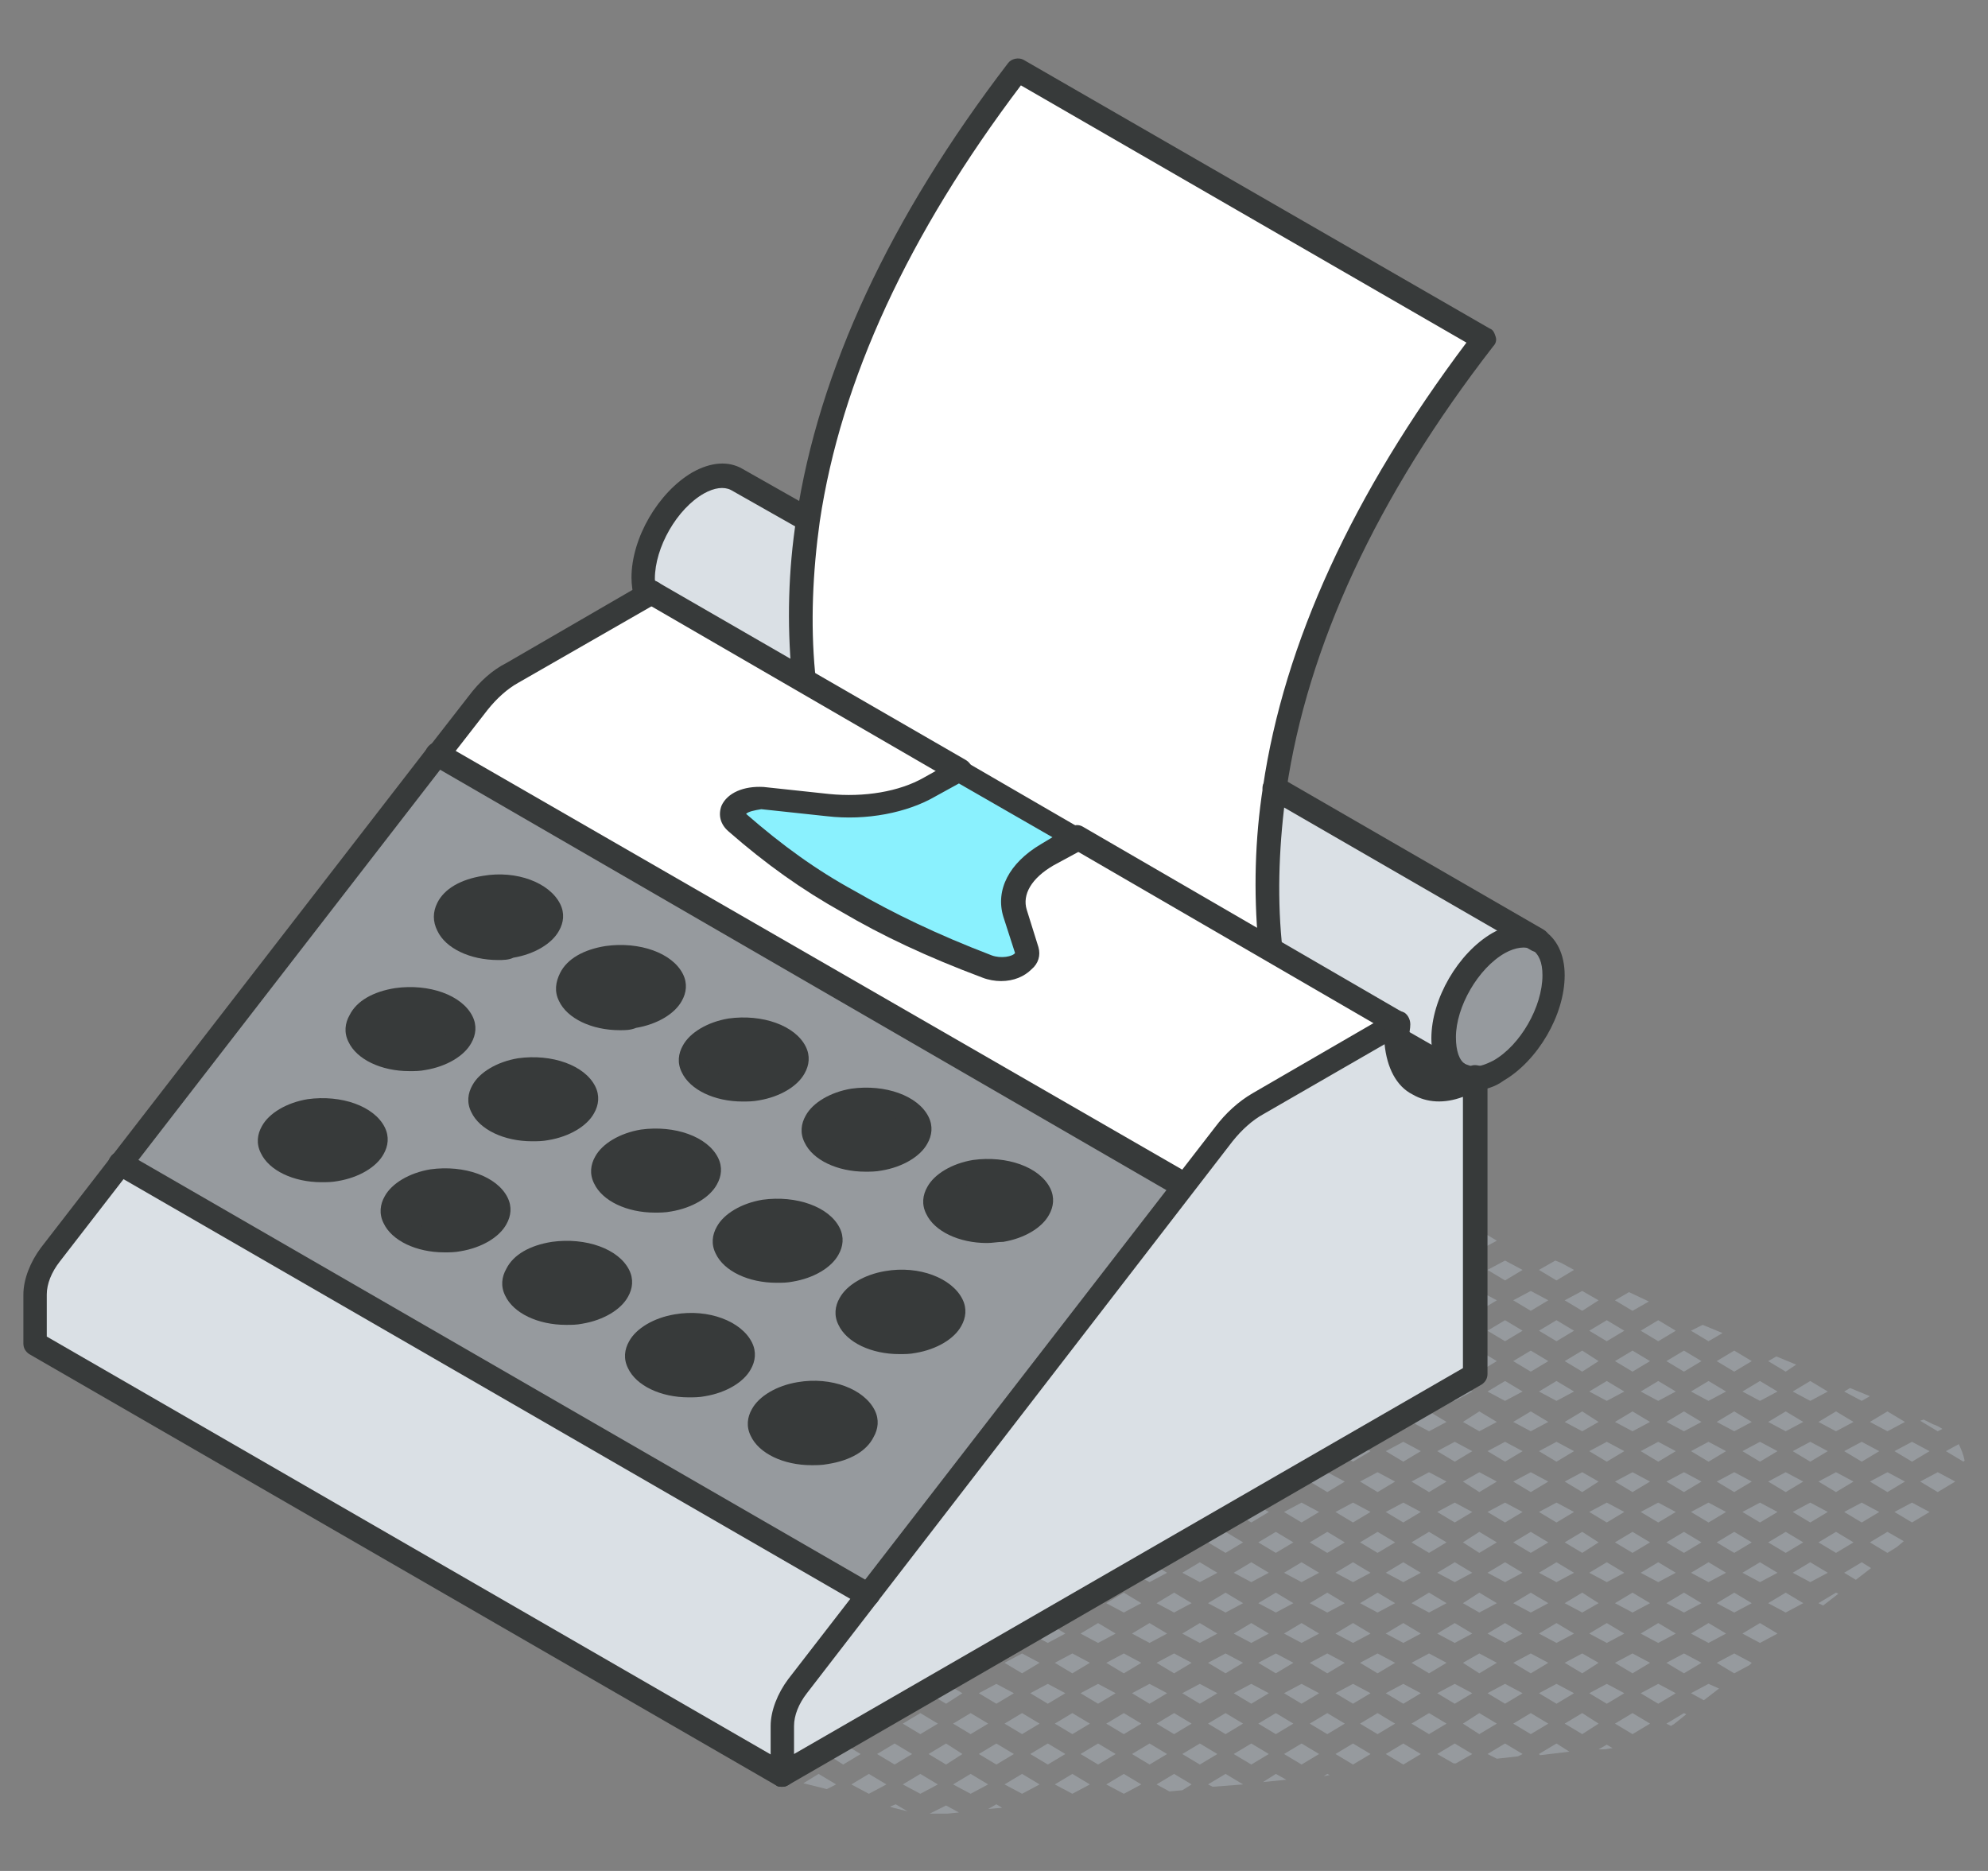 <?xml version="1.0" encoding="utf-8"?>
<!-- Generator: Adobe Illustrator 27.8.1, SVG Export Plug-In . SVG Version: 6.00 Build 0)  -->
<svg version="1.1" id="Layer_1" xmlns="http://www.w3.org/2000/svg" xmlns:xlink="http://www.w3.org/1999/xlink" x="0px" y="0px"
	 viewBox="0 0 170 160" style="enable-background:new 0 0 170 160;" xml:space="preserve">
<rect x="0" y="0" width="170" height="160" fill="#808080" stroke="none"/>
<style type="text/css">
	.st0{fill:#969A9E;}
	.st1{fill:#DAE0E5;}
	.st2{fill:#FFFFFF;}
	.st3{fill:#373A3A;}
	.st4{fill:#8AF1FE;}
</style>
<g>
	<path class="st0" d="M166.1,122.2c-0.3-0.2-0.5-0.3-0.8-0.4l-0.8-0.4l-0.3,0.1l1.5,0.9L166.1,122.2z"/>
	<polygon class="st0" points="164.2,126.7 165.7,127.6 167.2,126.7 165.7,125.9 	"/>
	<path class="st0" d="M167.9,125l0.1-0.1c-0.1-0.5-0.3-1-0.5-1.4l-1.1,0.6L167.9,125z"/>
	<polygon class="st0" points="162,124.1 163.5,125 165,124.1 163.5,123.3 	"/>
	<polygon class="st0" points="161.4,122.4 162.9,121.6 161.4,120.7 159.9,121.6 	"/>
	<polygon class="st0" points="162,129.3 163.5,130.2 165,129.3 163.5,128.5 	"/>
	<polygon class="st0" points="159.9,126.7 161.4,127.6 162.9,126.7 161.4,125.9 	"/>
	<polygon class="st0" points="159.9,131.9 161.4,132.8 162.2,132.3 162.8,131.8 161.4,131 	"/>
	<polygon class="st0" points="157,122.4 158.5,121.6 157,120.7 155.5,121.6 	"/>
	<polygon class="st0" points="159.9,119.4 158.2,118.7 157.7,119 159.2,119.8 	"/>
	<polygon class="st0" points="157.7,129.3 159.2,130.2 160.7,129.3 159.2,128.5 	"/>
	<polygon class="st0" points="155.5,126.7 157,127.6 158.5,126.7 157,125.9 	"/>
	<polygon class="st0" points="159.2,123.3 157.7,124.1 159.2,125 160.7,124.1 	"/>
	<polygon class="st0" points="155.5,131.9 157,132.8 158.5,131.9 157,131 	"/>
	<polygon class="st0" points="155.5,137.1 155.9,137.3 157.2,136.3 157,136.2 	"/>
	<polygon class="st0" points="157.7,134.5 158.7,135.1 160,134.1 159.2,133.6 	"/>
	<polygon class="st0" points="153.6,116.7 151.9,116 151.2,116.4 152.7,117.3 	"/>
	<polygon class="st0" points="154.8,123.3 153.3,124.1 154.8,125 156.3,124.1 	"/>
	<polygon class="st0" points="151.2,121.6 152.7,122.4 154.2,121.6 152.7,120.7 	"/>
	<polygon class="st0" points="154.8,119.8 156.3,119 154.8,118.1 153.3,119 	"/>
	<polygon class="st0" points="153.3,129.3 154.8,130.2 156.3,129.3 154.8,128.5 	"/>
	<polygon class="st0" points="151.2,126.7 152.7,127.6 154.2,126.7 152.7,125.9 	"/>
	<polygon class="st0" points="151.2,131.9 152.7,132.8 154.2,131.9 152.7,131 	"/>
	<polygon class="st0" points="151.2,137.1 152.7,137.9 154.2,137.1 152.7,136.2 	"/>
	<polygon class="st0" points="153.3,134.5 154.8,135.3 156.3,134.5 154.8,133.6 	"/>
	<polygon class="st0" points="148.3,117.3 149.8,116.4 148.3,115.5 146.8,116.4 	"/>
	<polygon class="st0" points="144.6,119 146.1,119.8 147.6,119 146.1,118.1 	"/>
	<polygon class="st0" points="146.1,114.7 147.3,114 145.6,113.3 144.6,113.8 	"/>
	<polygon class="st0" points="149,124.1 150.5,125 152,124.1 150.5,123.3 	"/>
	<polygon class="st0" points="146.8,121.6 148.3,122.4 149.8,121.6 148.3,120.7 	"/>
	<polygon class="st0" points="150.5,119.8 152,119 150.5,118.1 149,119 	"/>
	<polygon class="st0" points="149,129.3 150.5,130.2 152,129.3 150.5,128.5 	"/>
	<polygon class="st0" points="146.8,126.7 148.3,127.6 149.8,126.7 148.3,125.9 	"/>
	<polygon class="st0" points="144.6,129.3 146.1,130.2 147.6,129.3 146.1,128.5 	"/>
	<polygon class="st0" points="146.1,125 147.6,124.1 146.1,123.3 144.6,124.1 	"/>
	<polygon class="st0" points="146.8,131.9 148.3,132.8 149.8,131.9 148.3,131 	"/>
	<polygon class="st0" points="149,139.7 150.5,140.5 152,139.7 150.5,138.8 	"/>
	<polygon class="st0" points="146.8,137.1 148.3,137.9 149.8,137.1 148.3,136.2 	"/>
	<polygon class="st0" points="144.6,139.7 146.1,140.5 147.6,139.7 146.1,138.8 	"/>
	<polygon class="st0" points="149,134.5 150.5,135.3 152,134.5 150.5,133.6 	"/>
	<polygon class="st0" points="144.6,134.5 146.1,135.3 147.6,134.5 146.1,133.6 	"/>
	<polygon class="st0" points="146.8,142.2 148.3,143.1 149.6,142.4 149.8,142.2 148.3,141.4 	"/>
	<polygon class="st0" points="145.7,145.4 147,144.4 146.1,144 144.6,144.8 	"/>
	<polygon class="st0" points="144,117.3 145.5,116.4 144,115.5 142.5,116.4 	"/>
	<polygon class="st0" points="142.5,121.6 144,122.4 145.5,121.6 144,120.7 	"/>
	<polygon class="st0" points="142.5,126.7 144,127.6 145.5,126.7 144,125.9 	"/>
	<polygon class="st0" points="142.5,131.9 144,132.8 145.5,131.9 144,131 	"/>
	<polygon class="st0" points="142.5,137.1 144,137.9 145.5,137.1 144,136.2 	"/>
	<polygon class="st0" points="142.5,142.2 144,143.1 145.5,142.2 144,141.4 	"/>
	<path class="st0" d="M142.5,147.4l0.4,0.2c0.1-0.1,0.2-0.1,0.3-0.2l1-0.8l-0.2-0.1L142.5,147.4z"/>
	<polygon class="st0" points="140.3,113.8 141.8,114.7 143.3,113.8 141.8,112.9 	"/>
	<polygon class="st0" points="141,111.3 139.3,110.5 138.1,111.2 139.6,112.1 	"/>
	<polygon class="st0" points="140.3,119 141.8,119.8 143.3,119 141.8,118.1 	"/>
	<polygon class="st0" points="138.1,116.4 139.6,117.3 141.1,116.4 139.6,115.5 	"/>
	<polygon class="st0" points="141.8,123.3 140.3,124.1 141.8,125 143.3,124.1 	"/>
	<polygon class="st0" points="138.1,121.6 139.6,122.4 141.1,121.6 139.6,120.7 	"/>
	<polygon class="st0" points="140.3,129.3 141.8,130.2 143.3,129.3 141.8,128.5 	"/>
	<polygon class="st0" points="138.1,126.7 139.6,127.6 141.1,126.7 139.6,125.9 	"/>
	<polygon class="st0" points="138.1,131.9 139.6,132.8 141.1,131.9 139.6,131 	"/>
	<polygon class="st0" points="140.3,139.7 141.8,140.5 143.3,139.7 141.8,138.8 	"/>
	<polygon class="st0" points="138.1,137.1 139.6,137.9 141.1,137.1 139.6,136.2 	"/>
	<polygon class="st0" points="140.3,134.5 141.8,135.3 143.3,134.5 141.8,133.6 	"/>
	<polygon class="st0" points="138.1,142.2 139.6,143.1 141.1,142.2 139.6,141.4 	"/>
	<polygon class="st0" points="141.1,147.4 139.6,146.5 138.1,147.4 139.6,148.3 	"/>
	<polygon class="st0" points="140.3,144.8 141.8,145.7 143.3,144.8 141.8,144 	"/>
	<polygon class="st0" points="135.9,113.8 137.4,114.7 138.9,113.8 137.4,112.9 	"/>
	<polygon class="st0" points="135.3,112.1 136.7,111.2 135.3,110.4 133.8,111.2 	"/>
	<polygon class="st0" points="135.9,119 137.4,119.8 138.9,119 137.4,118.1 	"/>
	<polygon class="st0" points="133.8,116.4 135.3,117.3 136.7,116.4 135.3,115.5 	"/>
	<polygon class="st0" points="135.9,124.1 137.4,125 138.9,124.1 137.4,123.3 	"/>
	<polygon class="st0" points="133.8,121.6 135.3,122.4 136.7,121.6 135.3,120.7 	"/>
	<polygon class="st0" points="135.9,129.3 137.4,130.2 138.9,129.3 137.4,128.5 	"/>
	<polygon class="st0" points="133.8,126.7 135.3,127.6 136.7,126.7 135.3,125.9 	"/>
	<polygon class="st0" points="133.8,131.9 135.3,132.8 136.7,131.9 135.3,131 	"/>
	<polygon class="st0" points="135.9,139.7 137.4,140.5 138.9,139.7 137.4,138.8 	"/>
	<polygon class="st0" points="133.8,137.1 135.3,137.9 136.7,137.1 135.3,136.2 	"/>
	<polygon class="st0" points="135.9,134.5 137.4,135.3 138.9,134.5 137.4,133.6 	"/>
	<polygon class="st0" points="133.8,142.2 135.3,143.1 136.7,142.2 135.3,141.4 	"/>
	<path class="st0" d="M136.7,149.6l0.4,0c0.3,0,0.6-0.1,0.8-0.1l0,0l-0.5-0.3L136.7,149.6z"/>
	<polygon class="st0" points="133.8,147.4 135.3,148.3 136.7,147.4 135.3,146.5 	"/>
	<polygon class="st0" points="135.9,144.8 137.4,145.7 138.9,144.8 137.4,144 	"/>
	<polygon class="st0" points="130.9,106.9 130.7,106.8 130.9,106.9 	"/>
	<polygon class="st0" points="133.1,112.9 131.6,113.8 133.1,114.7 134.6,113.8 	"/>
	<polygon class="st0" points="129.4,111.2 130.9,112.1 132.4,111.2 130.9,110.4 	"/>
	<polygon class="st0" points="134.6,108.6 133.5,108 133,107.8 131.6,108.6 133.1,109.5 	"/>
	<polygon class="st0" points="131.6,119 133.1,119.8 134.6,119 133.1,118.1 	"/>
	<polygon class="st0" points="129.4,116.4 130.9,117.3 132.4,116.4 130.9,115.5 	"/>
	<polygon class="st0" points="133.1,123.3 131.6,124.1 133.1,125 134.6,124.1 	"/>
	<polygon class="st0" points="129.4,121.6 130.9,122.4 132.4,121.6 130.9,120.7 	"/>
	<polygon class="st0" points="131.6,129.3 133.1,130.2 134.6,129.3 133.1,128.5 	"/>
	<polygon class="st0" points="129.4,126.7 130.9,127.6 132.4,126.7 130.9,125.9 	"/>
	<polygon class="st0" points="129.4,131.9 130.9,132.8 132.4,131.9 130.9,131 	"/>
	<polygon class="st0" points="131.6,139.7 133.1,140.5 134.6,139.7 133.1,138.8 	"/>
	<polygon class="st0" points="129.4,137.1 130.9,137.9 132.4,137.1 130.9,136.2 	"/>
	<polygon class="st0" points="131.6,134.5 133.1,135.3 134.6,134.5 133.1,133.6 	"/>
	<polygon class="st0" points="129.4,142.2 130.9,143.1 132.4,142.2 130.9,141.4 	"/>
	<polygon class="st0" points="131.6,150 131.7,150.1 134.2,149.8 133.1,149.1 	"/>
	<polygon class="st0" points="129.4,147.4 130.9,148.3 132.4,147.4 130.9,146.5 	"/>
	<polygon class="st0" points="131.6,144.8 133.1,145.7 134.6,144.8 133.1,144 	"/>
	<polygon class="st0" points="128,106.1 126.5,105.2 125.1,106.1 126.5,106.9 	"/>
	<polygon class="st0" points="127.2,113.8 128.7,114.7 130.2,113.8 128.7,112.9 	"/>
	<polygon class="st0" points="125.1,111.2 126.5,112.1 128,111.2 126.5,110.4 	"/>
	<polygon class="st0" points="128.7,109.5 130.2,108.6 128.7,107.8 127.2,108.6 	"/>
	<polygon class="st0" points="127.2,119 128.7,119.8 130.2,119 128.7,118.1 	"/>
	<polygon class="st0" points="125.1,116.4 126.5,117.3 128,116.4 126.5,115.5 	"/>
	<polygon class="st0" points="127.2,124.1 128.7,125 130.2,124.1 128.7,123.3 	"/>
	<polygon class="st0" points="125.1,121.6 126.5,122.4 128,121.6 126.5,120.7 	"/>
	<polygon class="st0" points="127.2,129.3 128.7,130.2 130.2,129.3 128.7,128.5 	"/>
	<polygon class="st0" points="125.1,126.7 126.5,127.6 128,126.7 126.5,125.9 	"/>
	<polygon class="st0" points="125.1,131.9 126.5,132.8 128,131.9 126.5,131 	"/>
	<polygon class="st0" points="127.2,139.7 128.7,140.5 130.2,139.7 128.7,138.8 	"/>
	<polygon class="st0" points="125.1,137.1 126.5,137.9 128,137.1 126.5,136.2 	"/>
	<polygon class="st0" points="127.2,134.5 128.7,135.3 130.2,134.5 128.7,133.6 	"/>
	<polygon class="st0" points="125.1,142.2 126.5,143.1 128,142.2 126.5,141.4 	"/>
	<polygon class="st0" points="127.2,150 128,150.4 129.8,150.2 130.2,150 128.7,149.1 	"/>
	<polygon class="st0" points="125.1,147.4 126.5,148.3 128,147.4 126.5,146.5 	"/>
	<polygon class="st0" points="127.2,144.8 128.7,145.7 130.2,144.8 128.7,144 	"/>
	<polygon class="st0" points="122.9,108.6 124.4,109.5 125.9,108.6 124.4,107.8 	"/>
	<polygon class="st0" points="122.2,106.9 123.7,106.1 122.2,105.2 120.7,106.1 	"/>
	<polygon class="st0" points="124.4,104.3 124.6,104.2 122.9,103.4 122.9,103.5 	"/>
	<polygon class="st0" points="120.7,111.2 122.2,112.1 123.7,111.2 122.2,110.4 	"/>
	<polygon class="st0" points="122.9,119 124.4,119.8 125.9,119 124.4,118.1 	"/>
	<polygon class="st0" points="120.7,116.4 122.2,117.3 123.7,116.4 122.2,115.5 	"/>
	<polygon class="st0" points="124.4,114.7 125.9,113.8 124.4,112.9 122.9,113.8 	"/>
	<polygon class="st0" points="120.7,121.6 122.2,122.4 123.7,121.6 122.2,120.7 	"/>
	<polygon class="st0" points="122.9,129.3 124.4,130.2 125.9,129.3 124.4,128.5 	"/>
	<polygon class="st0" points="120.7,126.7 122.2,127.6 123.7,126.7 122.2,125.9 	"/>
	<polygon class="st0" points="124.4,125 125.9,124.1 124.4,123.3 122.9,124.1 	"/>
	<polygon class="st0" points="120.7,131.9 122.2,132.8 123.7,131.9 122.2,131 	"/>
	<polygon class="st0" points="122.9,139.7 124.4,140.5 125.9,139.7 124.4,138.8 	"/>
	<polygon class="st0" points="120.7,137.1 122.2,137.9 123.7,137.1 122.2,136.2 	"/>
	<polygon class="st0" points="122.9,134.5 124.4,135.3 125.9,134.5 124.4,133.6 	"/>
	<polygon class="st0" points="120.7,142.2 122.2,143.1 123.7,142.2 122.2,141.4 	"/>
	<polygon class="st0" points="120.7,147.4 122.2,148.3 123.7,147.4 122.2,146.5 	"/>
	<polygon class="st0" points="122.9,144.8 124.4,145.7 125.9,144.8 124.4,144 	"/>
	<polygon class="st0" points="125.9,150 124.4,149.1 122.9,150 124.3,150.8 124.5,150.8 	"/>
	<polygon class="st0" points="118.3,101.5 116.6,100.7 116.3,100.9 117.8,101.8 	"/>
	<polygon class="st0" points="118.5,108.6 120,109.5 121.5,108.6 120,107.8 	"/>
	<polygon class="st0" points="116.3,106.1 117.8,106.9 119.3,106.1 117.8,105.2 	"/>
	<polygon class="st0" points="120,104.3 121.5,103.5 120,102.6 118.5,103.5 	"/>
	<polygon class="st0" points="120,112.9 118.5,113.8 120,114.7 121.5,113.8 	"/>
	<polygon class="st0" points="116.3,111.2 117.8,112.1 119.3,111.2 117.8,110.4 	"/>
	<polygon class="st0" points="118.5,119 120,119.8 121.5,119 120,118.1 	"/>
	<polygon class="st0" points="116.3,116.4 117.8,117.3 119.3,116.4 117.8,115.5 	"/>
	<polygon class="st0" points="120,123.3 118.5,124.1 120,125 121.5,124.1 	"/>
	<polygon class="st0" points="116.3,121.6 117.8,122.4 119.3,121.6 117.8,120.7 	"/>
	<polygon class="st0" points="118.5,129.3 120,130.2 121.5,129.3 120,128.5 	"/>
	<polygon class="st0" points="116.3,126.7 117.8,127.6 119.3,126.7 117.8,125.9 	"/>
	<polygon class="st0" points="116.3,131.9 117.8,132.8 119.3,131.9 117.8,131 	"/>
	<polygon class="st0" points="118.5,139.7 120,140.5 121.5,139.7 120,138.8 	"/>
	<polygon class="st0" points="116.3,137.1 117.8,137.9 119.3,137.1 117.8,136.2 	"/>
	<polygon class="st0" points="118.5,134.5 120,135.3 121.5,134.5 120,133.6 	"/>
	<polygon class="st0" points="116.3,142.2 117.8,143.1 119.3,142.2 117.8,141.4 	"/>
	<polygon class="st0" points="118.5,150 120,150.9 121.5,150 120,149.1 	"/>
	<polygon class="st0" points="116.3,147.4 117.8,148.3 119.3,147.4 117.8,146.5 	"/>
	<polygon class="st0" points="118.5,144.8 120,145.7 121.5,144.8 120,144 	"/>
	<polygon class="st0" points="114.2,103.5 115.7,104.3 117.2,103.5 115.7,102.6 	"/>
	<polygon class="st0" points="113.5,101.8 115,100.9 113.5,100 112,100.9 	"/>
	<polygon class="st0" points="114.2,108.6 115.7,109.5 117.2,108.6 115.7,107.8 	"/>
	<polygon class="st0" points="112,106.1 113.5,106.9 115,106.1 113.5,105.2 	"/>
	<polygon class="st0" points="114.2,113.8 115.7,114.7 117.2,113.8 115.7,112.9 	"/>
	<polygon class="st0" points="112,111.2 113.5,112.1 115,111.2 113.5,110.4 	"/>
	<polygon class="st0" points="114.2,119 115.7,119.8 117.2,119 115.7,118.1 	"/>
	<polygon class="st0" points="112,116.4 113.5,117.3 115,116.4 113.5,115.5 	"/>
	<polygon class="st0" points="114.2,124.1 115.7,125 117.2,124.1 115.7,123.3 	"/>
	<polygon class="st0" points="112,121.6 113.5,122.4 115,121.6 113.5,120.7 	"/>
	<polygon class="st0" points="114.2,129.3 115.7,130.2 117.2,129.3 115.7,128.5 	"/>
	<polygon class="st0" points="112,126.7 113.5,127.6 115,126.7 113.5,125.9 	"/>
	<polygon class="st0" points="112,131.9 113.5,132.8 115,131.9 113.5,131 	"/>
	<polygon class="st0" points="114.2,139.7 115.7,140.5 117.2,139.7 115.7,138.8 	"/>
	<polygon class="st0" points="112,137.1 113.5,137.9 115,137.1 113.5,136.2 	"/>
	<polygon class="st0" points="114.2,134.5 115.7,135.3 117.2,134.5 115.7,133.6 	"/>
	<polygon class="st0" points="112,142.2 113.5,143.1 115,142.2 113.5,141.4 	"/>
	<polygon class="st0" points="114.2,150 115.7,150.9 117.2,150 115.7,149.1 	"/>
	<polygon class="st0" points="112,147.4 113.5,148.3 115,147.4 113.5,146.5 	"/>
	<polygon class="st0" points="114.2,144.8 115.7,145.7 117.2,144.8 115.7,144 	"/>
	<polygon class="st0" points="113.2,151.9 113.7,151.8 113.5,151.7 	"/>
	<polygon class="st0" points="109.1,101.8 110.6,100.9 109.1,100 107.6,100.9 	"/>
	<polygon class="st0" points="112.1,98.7 110.3,98 109.8,98.3 111.3,99.2 	"/>
	<polygon class="st0" points="107,99.2 108.5,98.3 107,97.4 105.5,98.3 	"/>
	<polygon class="st0" points="109.8,108.6 111.3,109.5 112.8,108.6 111.3,107.8 	"/>
	<polygon class="st0" points="107.6,106.1 109.1,106.9 110.6,106.1 109.1,105.2 	"/>
	<polygon class="st0" points="107,107.8 105.5,108.6 107,109.5 108.5,108.6 	"/>
	<polygon class="st0" points="111.3,104.3 112.8,103.5 111.3,102.6 109.8,103.5 	"/>
	<polygon class="st0" points="107.6,111.2 109.1,112.1 110.6,111.2 109.1,110.4 	"/>
	<polygon class="st0" points="109.8,119 111.3,119.8 112.8,119 111.3,118.1 	"/>
	<polygon class="st0" points="107.6,116.4 109.1,117.3 110.6,116.4 109.1,115.5 	"/>
	<polygon class="st0" points="107,118.1 105.5,119 107,119.8 108.5,119 	"/>
	<polygon class="st0" points="111.3,114.7 112.8,113.8 111.3,112.9 109.8,113.8 	"/>
	<polygon class="st0" points="107,114.7 108.5,113.8 107,112.9 105.5,113.8 	"/>
	<polygon class="st0" points="107.6,121.6 109.1,122.4 110.6,121.6 109.1,120.7 	"/>
	<polygon class="st0" points="109.8,129.3 111.3,130.2 112.8,129.3 111.3,128.5 	"/>
	<polygon class="st0" points="107.6,126.7 109.1,127.6 110.6,126.7 109.1,125.9 	"/>
	<polygon class="st0" points="107,128.5 105.5,129.3 107,130.2 108.5,129.3 	"/>
	<polygon class="st0" points="111.3,125 112.8,124.1 111.3,123.3 109.8,124.1 	"/>
	<polygon class="st0" points="107,125 108.5,124.1 107,123.3 105.5,124.1 	"/>
	<polygon class="st0" points="107.6,131.9 109.1,132.8 110.6,131.9 109.1,131 	"/>
	<polygon class="st0" points="109.8,139.7 111.3,140.5 112.8,139.7 111.3,138.8 	"/>
	<polygon class="st0" points="107.6,137.1 109.1,137.9 110.6,137.1 109.1,136.2 	"/>
	<polygon class="st0" points="107,138.8 105.5,139.7 107,140.5 108.5,139.7 	"/>
	<polygon class="st0" points="109.8,134.5 111.3,135.3 112.8,134.5 111.3,133.6 	"/>
	<polygon class="st0" points="107,133.6 105.5,134.5 107,135.3 108.5,134.5 	"/>
	<polygon class="st0" points="107.6,142.2 109.1,143.1 110.6,142.2 109.1,141.4 	"/>
	<polygon class="st0" points="109.8,150 111.3,150.9 112.8,150 111.3,149.1 	"/>
	<polygon class="st0" points="107.6,147.4 109.1,148.3 110.6,147.4 109.1,146.5 	"/>
	<polygon class="st0" points="107,149.1 105.5,150 107,150.9 108.5,150 	"/>
	<polygon class="st0" points="109.8,144.8 111.3,145.7 112.8,144.8 111.3,144 	"/>
	<polygon class="st0" points="107,144 105.5,144.8 107,145.7 108.5,144.8 	"/>
	<polygon class="st0" points="108,152.4 110,152.2 109.1,151.7 	"/>
	<polygon class="st0" points="105.8,96 104.9,95.6 104.4,96.4 104.8,96.6 	"/>
	<polygon class="st0" points="107,102.6 105.5,103.5 107,104.3 108.5,103.5 	"/>
	<polygon class="st0" points="103.3,100.9 104.8,101.8 106.3,100.9 104.8,100 	"/>
	<polygon class="st0" points="103.3,106.1 104.8,106.9 106.3,106.1 104.8,105.2 	"/>
	<polygon class="st0" points="104.8,112.1 106.3,111.2 104.8,110.4 103.3,111.2 	"/>
	<polygon class="st0" points="103.3,116.4 104.8,117.3 106.3,116.4 104.8,115.5 	"/>
	<polygon class="st0" points="103.3,121.6 104.8,122.4 106.3,121.6 104.8,120.7 	"/>
	<polygon class="st0" points="103.3,126.7 104.8,127.6 106.3,126.7 104.8,125.9 	"/>
	<polygon class="st0" points="103.3,131.9 104.8,132.8 106.3,131.9 104.8,131 	"/>
	<polygon class="st0" points="103.3,137.1 104.8,137.9 106.3,137.1 104.8,136.2 	"/>
	<polygon class="st0" points="103.3,142.2 104.8,143.1 106.3,142.2 104.8,141.4 	"/>
	<polygon class="st0" points="103.3,147.4 104.8,148.3 106.3,147.4 104.8,146.5 	"/>
	<polygon class="st0" points="103.7,152.8 106.3,152.6 104.8,151.7 103.3,152.6 	"/>
	<polygon class="st0" points="101.5,100.7 101,101.4 101.9,100.9 	"/>
	<polygon class="st0" points="104.1,98.3 103.4,97.9 102.5,99.1 102.6,99.2 	"/>
	<polygon class="st0" points="101.9,106.1 100.4,105.2 98.9,106.1 100.4,106.9 	"/>
	<polygon class="st0" points="102.6,104.3 104.1,103.5 102.6,102.6 101.1,103.5 	"/>
	<polygon class="st0" points="98.9,111.2 100.4,112.1 101.9,111.2 100.4,110.4 	"/>
	<polygon class="st0" points="102.6,109.5 104.1,108.6 102.6,107.8 101.1,108.6 	"/>
	<polygon class="st0" points="101.1,119 102.6,119.8 104.1,119 102.6,118.1 	"/>
	<polygon class="st0" points="98.9,116.4 100.4,117.3 101.9,116.4 100.4,115.5 	"/>
	<polygon class="st0" points="102.6,114.7 104.1,113.8 102.6,112.9 101.1,113.8 	"/>
	<polygon class="st0" points="98.9,121.6 100.4,122.4 101.9,121.6 100.4,120.7 	"/>
	<polygon class="st0" points="101.1,129.3 102.6,130.2 104.1,129.3 102.6,128.5 	"/>
	<polygon class="st0" points="98.9,126.7 100.4,127.6 101.9,126.7 100.4,125.9 	"/>
	<polygon class="st0" points="102.6,125 104.1,124.1 102.6,123.3 101.1,124.1 	"/>
	<polygon class="st0" points="98.9,131.9 100.4,132.8 101.9,131.9 100.4,131 	"/>
	<polygon class="st0" points="101.1,139.7 102.6,140.5 104.1,139.7 102.6,138.8 	"/>
	<polygon class="st0" points="98.9,137.1 100.4,137.9 101.9,137.1 100.4,136.2 	"/>
	<polygon class="st0" points="101.1,134.5 102.6,135.3 104.1,134.5 102.6,133.6 	"/>
	<polygon class="st0" points="98.9,142.2 100.4,143.1 101.9,142.2 100.4,141.4 	"/>
	<polygon class="st0" points="100.4,148.3 101.9,147.4 100.4,146.5 98.9,147.4 	"/>
	<polygon class="st0" points="101.1,144.8 102.6,145.7 104.1,144.8 102.6,144 	"/>
	<polygon class="st0" points="98.9,152.6 100,153.2 101.1,153.1 101.9,152.6 100.4,151.7 	"/>
	<polygon class="st0" points="102.6,150.9 104.1,150 102.6,149.1 101.1,150 	"/>
	<polygon class="st0" points="99.8,103.5 99.7,103.4 99.6,103.6 	"/>
	<polygon class="st0" points="97.6,111.2 96.1,110.4 94.6,111.2 96.1,112.1 	"/>
	<polygon class="st0" points="99.8,108.6 98.3,107.8 96.8,108.6 98.3,109.5 	"/>
	<polygon class="st0" points="96.8,119 98.3,119.8 99.8,119 98.3,118.1 	"/>
	<polygon class="st0" points="94.6,116.4 96.1,117.3 97.6,116.4 96.1,115.5 	"/>
	<polygon class="st0" points="98.3,114.7 99.8,113.8 98.3,112.9 96.8,113.8 	"/>
	<polygon class="st0" points="94.6,121.6 96.1,122.4 97.6,121.6 96.1,120.7 	"/>
	<polygon class="st0" points="96.8,129.3 98.3,130.2 99.8,129.3 98.3,128.5 	"/>
	<polygon class="st0" points="94.6,126.7 96.1,127.6 97.6,126.7 96.1,125.9 	"/>
	<polygon class="st0" points="98.3,125 99.8,124.1 98.3,123.3 96.8,124.1 	"/>
	<polygon class="st0" points="94.6,131.9 96.1,132.8 97.6,131.9 96.1,131 	"/>
	<polygon class="st0" points="96.8,139.7 98.3,140.5 99.8,139.7 98.3,138.8 	"/>
	<polygon class="st0" points="94.6,137.1 96.1,137.9 97.6,137.1 96.1,136.2 	"/>
	<polygon class="st0" points="96.8,134.5 98.3,135.3 99.8,134.5 98.3,133.6 	"/>
	<polygon class="st0" points="96.1,143.1 97.6,142.2 96.1,141.4 94.6,142.2 	"/>
	<polygon class="st0" points="96.8,150 98.3,150.9 99.8,150 98.3,149.1 	"/>
	<polygon class="st0" points="94.6,147.4 96.1,148.3 97.6,147.4 96.1,146.5 	"/>
	<polygon class="st0" points="98.3,145.7 99.8,144.8 98.3,144 96.8,144.8 	"/>
	<polygon class="st0" points="94.6,152.6 96.1,153.4 97.6,152.6 96.1,151.7 	"/>
	<polygon class="st0" points="92.4,119 93.9,119.8 95.4,119 93.9,118.1 	"/>
	<polygon class="st0" points="93.2,116.4 91.7,115.5 91.5,115.7 90.8,116.7 91.7,117.3 	"/>
	<polygon class="st0" points="95.4,113.8 93.9,112.9 93,113.5 92.7,114 93.9,114.7 	"/>
	<polygon class="st0" points="90.2,121.6 91.7,122.4 93.2,121.6 91.7,120.7 	"/>
	<polygon class="st0" points="92.4,129.3 93.9,130.2 95.4,129.3 93.9,128.5 	"/>
	<polygon class="st0" points="90.2,126.7 91.7,127.6 93.2,126.7 91.7,125.9 	"/>
	<polygon class="st0" points="93.9,125 95.4,124.1 93.9,123.3 92.4,124.1 	"/>
	<polygon class="st0" points="90.2,131.9 91.7,132.8 93.2,131.9 91.7,131 	"/>
	<polygon class="st0" points="91.7,137.9 93.2,137.1 91.7,136.2 90.2,137.1 	"/>
	<polygon class="st0" points="92.4,134.5 93.9,135.3 95.4,134.5 93.9,133.6 	"/>
	<polygon class="st0" points="90.2,142.2 91.7,143.1 93.2,142.2 91.7,141.4 	"/>
	<polygon class="st0" points="93.9,140.5 95.4,139.7 93.9,138.8 92.4,139.7 	"/>
	<polygon class="st0" points="92.4,150 93.9,150.9 95.4,150 93.9,149.1 	"/>
	<polygon class="st0" points="90.2,147.4 91.7,148.3 93.2,147.4 91.7,146.5 	"/>
	<polygon class="st0" points="92.4,144.8 93.9,145.7 95.4,144.8 93.9,144 	"/>
	<polygon class="st0" points="90.2,152.6 91.7,153.4 93.2,152.6 91.7,151.7 	"/>
	<polygon class="st0" points="88.9,121.6 87.9,121 87.1,122.3 87.4,122.4 	"/>
	<polygon class="st0" points="91.1,119 89.8,118.2 89,119.5 89.6,119.8 	"/>
	<polygon class="st0" points="88.1,129.3 89.6,130.2 91.1,129.3 89.6,128.5 	"/>
	<polygon class="st0" points="85.9,126.7 87.4,127.6 88.9,126.7 87.4,125.9 	"/>
	<polygon class="st0" points="89.6,125 91.1,124.1 89.6,123.3 88.1,124.1 	"/>
	<polygon class="st0" points="87.4,132.8 88.9,131.9 87.4,131 85.9,131.9 	"/>
	<polygon class="st0" points="88.1,139.7 89.6,140.5 91.1,139.7 89.6,138.8 	"/>
	<polygon class="st0" points="85.9,137.1 87.4,137.9 88.9,137.1 87.4,136.2 	"/>
	<polygon class="st0" points="89.6,135.3 91.1,134.5 89.6,133.6 88.1,134.5 	"/>
	<polygon class="st0" points="85.9,142.2 87.4,143.1 88.9,142.2 87.4,141.4 	"/>
	<polygon class="st0" points="88.1,150 89.6,150.9 91.1,150 89.6,149.1 	"/>
	<polygon class="st0" points="85.9,147.4 87.4,148.3 88.9,147.4 87.4,146.5 	"/>
	<polygon class="st0" points="88.1,144.8 89.6,145.7 91.1,144.8 89.6,144 	"/>
	<polygon class="st0" points="85.9,152.6 87.4,153.4 88.9,152.6 87.4,151.7 	"/>
	<polygon class="st0" points="84.2,126.6 83.9,127.1 84.5,126.7 	"/>
	<polygon class="st0" points="86.7,124.1 86.1,123.8 85.3,124.9 	"/>
	<polygon class="st0" points="84.5,131.9 83,131 81.5,131.9 83,132.8 	"/>
	<polygon class="st0" points="86.7,129.3 85.2,128.5 83.7,129.3 85.2,130.2 	"/>
	<polygon class="st0" points="83.7,139.7 85.2,140.5 86.7,139.7 85.2,138.8 	"/>
	<polygon class="st0" points="81.5,137.1 83,137.9 84.5,137.1 83,136.2 	"/>
	<polygon class="st0" points="79.4,139.7 80.9,140.5 82.3,139.7 80.9,138.8 	"/>
	<polygon class="st0" points="83.7,134.5 85.2,135.3 86.7,134.5 85.2,133.6 	"/>
	<polygon class="st0" points="81.5,142.2 83,143.1 84.5,142.2 83,141.4 	"/>
	<polygon class="st0" points="83.7,150 85.2,150.9 86.7,150 85.2,149.1 	"/>
	<polygon class="st0" points="81.5,147.4 83,148.3 84.5,147.4 83,146.5 	"/>
	<polygon class="st0" points="79.4,150 80.9,150.9 82.3,150 80.9,149.1 	"/>
	<polygon class="st0" points="83.7,144.8 85.2,145.7 86.7,144.8 85.2,144 	"/>
	<polygon class="st0" points="79.4,144.8 80.9,145.7 82.3,144.8 80.9,144 	"/>
	<polygon class="st0" points="81.5,152.6 83,153.4 84.5,152.6 83,151.7 	"/>
	<polygon class="st0" points="84.5,154.7 85.7,154.6 85.2,154.3 	"/>
	<path class="st0" d="M79.5,155.1c0.5,0,1,0,1.5,0l1-0.1l-1.1-0.6L79.5,155.1z"/>
	<polygon class="st0" points="80.2,137.1 78.7,136.2 77.3,137 77.2,137.1 78.7,137.9 	"/>
	<polygon class="st0" points="82.3,134.5 80.9,133.6 79.4,134.5 80.9,135.3 	"/>
	<polygon class="st0" points="77.2,142.2 78.7,143.1 80.2,142.2 78.7,141.4 	"/>
	<polygon class="st0" points="77.2,147.4 78.7,148.3 80.2,147.4 78.7,146.5 	"/>
	<polygon class="st0" points="77.2,152.6 78.7,153.4 80.2,152.6 78.7,151.7 	"/>
	<polygon class="st0" points="75.8,142.2 74.3,141.4 73.5,142.6 74.3,143.1 	"/>
	<polygon class="st0" points="78,139.7 76.5,138.8 75.8,139.2 75.4,139.9 76.5,140.5 	"/>
	<polygon class="st0" points="75,150 76.5,150.9 78,150 76.5,149.1 	"/>
	<polygon class="st0" points="72.8,147.4 74.3,148.3 75.8,147.4 74.3,146.5 	"/>
	<polygon class="st0" points="75,144.8 76.5,145.7 78,144.8 76.5,144 	"/>
	<polygon class="st0" points="72.8,152.6 74.3,153.4 75.8,152.6 74.3,151.7 	"/>
	<path class="st0" d="M76.1,154.5l0.3,0.1c0.4,0.1,0.8,0.2,1.2,0.3l-1-0.6L76.1,154.5z"/>
	<polygon class="st0" points="70.7,150 72.1,150.9 73.6,150 72.1,149.1 	"/>
	<polygon class="st0" points="71.5,147.4 70.6,146.9 69.8,148.2 70,148.3 	"/>
	<polygon class="st0" points="73.6,144.8 72.5,144.2 71.7,145.4 72.1,145.7 	"/>
	<polygon class="st0" points="68.7,152.5 70.7,153 71.5,152.6 70,151.7 	"/>
	<polygon class="st0" points="68.8,149.7 68.2,150.6 69.3,150 	"/>
	<g id="XMLID_00000135655469530204978760000002781254459784925056_">
		<g>
			<path class="st0" d="M132.9,83.5c0,3-2.1,6.6-4.7,8.1c-0.7,0.4-1.4,0.6-2,0.6v0c0,0,0,0,0,0c-0.5,0-0.9-0.1-1.2-0.3l-0.1,0
				c-0.8-0.5-1.3-1.5-1.3-3c0-3,2.1-6.6,4.7-8.1c1.3-0.7,2.5-0.8,3.3-0.3C132.3,80.9,132.9,82,132.9,83.5z"/>
			<path class="st1" d="M109,67.4l22.5,13c-0.9-0.5-2-0.4-3.3,0.3c-2.6,1.5-4.7,5.1-4.7,8.1c0,1.5,0.5,2.5,1.3,3l-5.3-3.1
				c0-0.1,0-0.1,0-0.2c0-0.4,0-0.7,0.1-1.1L108.3,81l0.3-0.4C108.2,76.2,108.3,71.8,109,67.4z"/>
			<path class="st2" d="M109,67.4c-0.7,4.4-0.8,8.8-0.4,13.2l-0.3,0.4L68.4,58l0.3-0.4c-0.4-4.4-0.3-8.8,0.4-13.2
				c1.9-12.8,8-25.6,17.9-38.4l39.9,23C117,41.8,110.8,54.6,109,67.4z"/>
			<path class="st1" d="M126.1,113.8v3.8l-59.2,34.2v-4.2c0-1.1,0.5-2.4,1.3-3.4L104.7,97c0.9-1.1,1.8-2,2.9-2.6l11.9-6.9
				c0,0.4-0.1,0.8-0.1,1.1c0,0.1,0,0.1,0,0.2c0.1,4,2.9,5.5,6.5,3.5c0.1,0,0.1-0.1,0.2-0.1h0V113.8z"/>
			<path class="st2" d="M126.1,92.2L126.1,92.2L126.1,92.2C126.1,92.2,126.1,92.2,126.1,92.2z"/>
			<path class="st3" d="M126.1,92.2c-0.1,0-0.1,0.1-0.2,0.1c-3.5,2-6.4,0.4-6.5-3.5l5.4,3.1C125.2,92.1,125.6,92.2,126.1,92.2z"/>
			<path class="st2" d="M55.6,50.6L82,65.9l-2.5,1.4c-2.3,1.3-5.5,1.9-8.7,1.6l-5.6-0.6c-1.9-0.2-3.3,1-2.2,2c3.3,2.9,6.3,5,9.6,6.8
				c3.2,1.9,6.9,3.6,11.8,5.5c1.6,0.6,3.8-0.2,3.4-1.3l-1-3.2c-0.6-1.8,0.5-3.7,2.7-5l2.5-1.4l27.4,15.8l-11.9,6.9
				c-1,0.6-2,1.5-2.9,2.6l-3.5,4.5l-0.4-0.3L37.4,64.5l3.5-4.5c0.9-1.1,1.8-2,2.9-2.6L55.6,50.6z"/>
			<path class="st0" d="M101.2,101.5l-27,34.9L10.3,99.5l27-35l63.5,36.6L101.2,101.5z M85.6,105.2c2.4-0.4,3.8-1.8,3.2-3.2
				c-0.6-1.4-3.1-2.2-5.5-1.8c-2.4,0.4-3.8,1.8-3.2,3.2C80.8,104.7,83.3,105.5,85.6,105.2z M78.1,114.7c2.4-0.4,3.8-1.8,3.2-3.2
				c-0.6-1.4-3.1-2.2-5.5-1.8c-2.4,0.4-3.8,1.8-3.2,3.2C73.2,114.2,75.7,115,78.1,114.7z M75.2,99.1c2.4-0.4,3.8-1.8,3.2-3.2
				c-0.6-1.4-3.1-2.2-5.5-1.8c-2.4,0.4-3.8,1.8-3.2,3.2C70.3,98.7,72.8,99.5,75.2,99.1z M70.6,124.2c2.4-0.4,3.8-1.8,3.2-3.2
				c-0.6-1.4-3.1-2.2-5.5-1.8c-2.4,0.4-3.8,1.8-3.2,3.2C65.7,123.7,68.2,124.5,70.6,124.2z M67.6,108.6c2.4-0.4,3.8-1.8,3.2-3.2
				c-0.6-1.4-3.1-2.2-5.5-1.8c-2.4,0.4-3.8,1.8-3.2,3.2C62.8,108.2,65.2,109,67.6,108.6z M64.7,93.1c2.4-0.4,3.8-1.8,3.2-3.2
				c-0.6-1.4-3.1-2.2-5.5-1.8c-2.4,0.4-3.8,1.8-3.2,3.2C59.8,92.6,62.3,93.4,64.7,93.1z M60.1,118.4c2.4-0.4,3.8-1.8,3.2-3.2
				c-0.6-1.4-3.1-2.2-5.5-1.8c-2.4,0.4-3.8,1.8-3.2,3.2C55.2,118,57.7,118.8,60.1,118.4z M57.2,102.6c2.4-0.4,3.8-1.8,3.2-3.2
				c-0.6-1.4-3.1-2.2-5.5-1.8c-2.4,0.4-3.8,1.8-3.2,3.2C52.3,102.1,54.8,102.9,57.2,102.6z M54.2,87c2.4-0.4,3.8-1.8,3.2-3.2
				c-0.6-1.4-3.1-2.2-5.5-1.8c-2.4,0.4-3.8,1.8-3.2,3.2C49.4,86.6,51.8,87.4,54.2,87z M49.6,112.2c2.4-0.4,3.8-1.8,3.2-3.2
				c-0.6-1.4-3.1-2.2-5.5-1.8c-2.4,0.4-3.8,1.8-3.2,3.2C44.8,111.8,47.2,112.6,49.6,112.2z M46.7,96.5c2.4-0.4,3.8-1.8,3.2-3.2
				c-0.6-1.4-3.1-2.2-5.5-1.8c-2.4,0.4-3.8,1.8-3.2,3.2C41.8,96.1,44.3,96.9,46.7,96.5z M43.8,81c2.4-0.4,3.8-1.8,3.2-3.2
				c-0.6-1.4-3.1-2.2-5.5-1.8c-2.4,0.4-3.8,1.8-3.2,3.2C38.9,80.5,41.4,81.4,43.8,81z M39.2,106c2.4-0.4,3.8-1.8,3.2-3.2
				c-0.6-1.4-3.1-2.2-5.5-1.8c-2.4,0.4-3.8,1.8-3.2,3.2C34.3,105.6,36.8,106.4,39.2,106z M36.2,90.5c2.4-0.4,3.8-1.8,3.2-3.2
				c-0.6-1.4-3.1-2.2-5.5-1.8c-2.4,0.4-3.8,1.8-3.2,3.2C31.4,90,33.8,90.9,36.2,90.5z M28.7,100c2.4-0.4,3.8-1.8,3.2-3.2
				c-0.6-1.4-3.1-2.2-5.5-1.8c-2.4,0.4-3.8,1.8-3.2,3.2C23.8,99.5,26.3,100.4,28.7,100z"/>
			<path class="st4" d="M92.1,71.7l-2.5,1.4c-2.3,1.3-3.3,3.2-2.7,5l1,3.2c0.3,1.1-1.8,1.9-3.4,1.3c-5-1.9-8.6-3.6-11.8-5.5
				c-3.3-1.8-6.3-4-9.6-6.8c-1.1-0.9,0.3-2.2,2.2-2l5.6,0.6c3.2,0.3,6.4-0.3,8.7-1.6l2.5-1.4L92.1,71.7z"/>
			<path class="st3" d="M88.8,102c0.6,1.4-0.8,2.8-3.2,3.2c-2.4,0.4-4.9-0.4-5.5-1.8c-0.6-1.4,0.8-2.8,3.2-3.2
				C85.7,99.8,88.2,100.6,88.8,102z"/>
			<path class="st3" d="M81.3,111.5c0.6,1.4-0.8,2.8-3.2,3.2c-2.4,0.4-4.9-0.4-5.5-1.8c-0.6-1.4,0.8-2.8,3.2-3.2
				C78.2,109.3,80.6,110.1,81.3,111.5z"/>
			<path class="st3" d="M78.3,96c0.6,1.4-0.8,2.8-3.2,3.2c-2.4,0.4-4.9-0.4-5.5-1.8c-0.6-1.4,0.8-2.8,3.2-3.2
				C75.2,93.7,77.7,94.6,78.3,96z"/>
			<path class="st1" d="M74.2,136.4l-6,7.8c-0.8,1-1.3,2.3-1.3,3.4v4.2L3,114.9v-4.2c0-1.1,0.5-2.4,1.3-3.4l6-7.8L74.2,136.4z"/>
			<path class="st3" d="M73.7,121c0.6,1.4-0.8,2.8-3.2,3.2c-2.4,0.4-4.9-0.4-5.5-1.8c-0.6-1.4,0.8-2.8,3.2-3.2
				C70.6,118.8,73.1,119.6,73.7,121z"/>
			<path class="st3" d="M70.8,105.5c0.6,1.4-0.8,2.8-3.2,3.2c-2.4,0.4-4.9-0.5-5.5-1.8c-0.6-1.4,0.8-2.8,3.2-3.2
				C67.7,103.2,70.2,104.1,70.8,105.5z"/>
			<path class="st1" d="M69.1,44.4c-0.7,4.4-0.8,8.8-0.4,13.2L68.4,58l-12.8-7.4l-0.4,0.2c-0.1-0.4-0.2-0.9-0.2-1.4
				c0-3,2.1-6.6,4.7-8.1c1.3-0.7,2.5-0.8,3.3-0.3L69.1,44.4z"/>
			<path class="st3" d="M67.9,89.9c0.6,1.4-0.8,2.8-3.2,3.2c-2.4,0.4-4.9-0.4-5.5-1.8c-0.6-1.4,0.8-2.8,3.2-3.2
				C64.8,87.7,67.2,88.5,67.9,89.9z"/>
			<path class="st3" d="M63.3,115.2c0.6,1.4-0.8,2.8-3.2,3.2c-2.4,0.4-4.9-0.4-5.5-1.8c-0.6-1.4,0.8-2.8,3.2-3.2
				C60.2,113,62.6,113.9,63.3,115.2z"/>
			<path class="st3" d="M60.3,99.4c0.6,1.4-0.8,2.8-3.2,3.2c-2.4,0.4-4.9-0.4-5.5-1.8c-0.6-1.4,0.8-2.8,3.2-3.2
				C57.2,97.2,59.7,98,60.3,99.4z"/>
			<path class="st3" d="M57.4,83.9c0.6,1.4-0.8,2.8-3.2,3.2c-2.4,0.4-4.9-0.4-5.5-1.8c-0.6-1.4,0.8-2.8,3.2-3.2
				C54.3,81.7,56.8,82.5,57.4,83.9z"/>
			<path class="st3" d="M52.8,109c0.6,1.4-0.8,2.8-3.2,3.2c-2.4,0.4-4.9-0.4-5.5-1.8c-0.6-1.4,0.8-2.8,3.2-3.2
				C49.7,106.8,52.2,107.7,52.8,109z"/>
			<path class="st3" d="M49.9,93.4c0.6,1.4-0.8,2.8-3.2,3.2c-2.4,0.4-4.9-0.4-5.5-1.8c-0.6-1.4,0.8-2.8,3.2-3.2
				C46.8,91.2,49.2,92,49.9,93.4z"/>
			<path class="st3" d="M46.9,77.8c0.6,1.4-0.8,2.8-3.2,3.2c-2.4,0.4-4.9-0.4-5.5-1.8c-0.6-1.4,0.8-2.8,3.2-3.2
				C43.8,75.6,46.3,76.4,46.9,77.8z"/>
			<path class="st3" d="M42.3,102.9c0.6,1.4-0.8,2.8-3.2,3.2c-2.4,0.4-4.9-0.5-5.5-1.8c-0.6-1.4,0.8-2.8,3.2-3.2
				C39.2,100.7,41.7,101.5,42.3,102.9z"/>
			<path class="st3" d="M39.4,87.3c0.6,1.4-0.8,2.8-3.2,3.2c-2.4,0.4-4.9-0.4-5.5-1.8c-0.6-1.4,0.8-2.8,3.2-3.2
				C36.3,85.1,38.8,85.9,39.4,87.3z"/>
			<path class="st3" d="M31.9,96.8c0.6,1.4-0.8,2.8-3.2,3.2c-2.4,0.4-4.9-0.4-5.5-1.8c-0.6-1.4,0.8-2.8,3.2-3.2
				C28.8,94.6,31.2,95.4,31.9,96.8z"/>
		</g>
		<g>
			<path class="st3" d="M66.9,152.8c-0.2,0-0.4,0-0.5-0.1c-0.3-0.2-0.5-0.5-0.5-0.9v-4.2c0-1.3,0.6-2.8,1.5-4l36.5-47.2
				c0.9-1.2,2-2.2,3.2-2.9l11.9-6.9c0.3-0.2,0.7-0.2,1.1,0c0.3,0.2,0.5,0.6,0.5,1c0,0.4-0.1,0.7-0.1,1l0,0.1c0,0,0,0.1,0,0.1
				c0,1.5,0.5,2.6,1.4,3.1c0.9,0.5,2.2,0.3,3.6-0.5c0.1,0,0.1-0.1,0.1-0.1l0,0c0,0,0.1-0.1,0.1-0.1c0.3-0.2,0.7-0.1,1,0
				c0.3,0.2,0.5,0.5,0.5,0.9v25.4c0,0.4-0.2,0.7-0.5,0.9l-59.2,34.2C67.2,152.8,67.1,152.8,66.9,152.8z M118.4,89.3l-10.4,6
				c-0.9,0.5-1.8,1.3-2.6,2.3L69,144.8c-0.7,0.9-1.1,1.9-1.1,2.8v2.4l57.2-33V93.8c-1.6,0.6-3.1,0.5-4.3-0.2
				C119.4,92.9,118.6,91.3,118.4,89.3z"/>
			<path class="st3" d="M126.1,93.3c-0.7,0-1.3-0.2-1.8-0.5l0,0c0,0-0.1,0-0.1-0.1c-1.1-0.7-1.8-2.1-1.8-3.9c0-3.4,2.3-7.3,5.2-9
				c1.6-0.9,3.1-1,4.3-0.3c1.2,0.7,1.9,2.1,1.9,3.9c0,3.4-2.3,7.3-5.2,9C127.8,93,126.9,93.2,126.1,93.3L126.1,93.3z M125.3,91
				C125.3,91,125.3,91,125.3,91c0.3,0.1,0.5,0.2,0.8,0.2c0.5,0,1-0.2,1.6-0.5c2.3-1.3,4.2-4.6,4.2-7.3c0-1.1-0.3-1.8-0.9-2.2
				c-0.5-0.3-1.4-0.2-2.3,0.3c-2.3,1.3-4.2,4.6-4.2,7.2C124.5,89.9,124.8,90.7,125.3,91z"/>
			<path class="st3" d="M119.5,88.5c-0.2,0-0.3,0-0.5-0.1L91.6,72.5c-0.5-0.3-0.7-0.9-0.4-1.4c0.3-0.5,0.9-0.7,1.4-0.4L120,86.6
				c0.5,0.3,0.7,0.9,0.4,1.4C120.2,88.3,119.8,88.5,119.5,88.5z"/>
			<path class="st3" d="M82,66.9c-0.2,0-0.3,0-0.5-0.1L55.1,51.5c-0.5-0.3-0.7-0.9-0.4-1.4c0.3-0.5,0.9-0.7,1.4-0.4L82.6,65
				c0.5,0.3,0.7,0.9,0.4,1.4C82.7,66.7,82.4,66.9,82,66.9z"/>
			<path class="st3" d="M37.4,65.6c-0.2,0-0.4-0.1-0.6-0.2c-0.4-0.3-0.5-1-0.2-1.4l3.5-4.5c0.9-1.2,2-2.2,3.2-2.8l11.9-6.9
				c0.3-0.2,0.7-0.2,1.1,0c0.3,0.2,0.5,0.6,0.5,1l0,0.1c-0.1,0.5-0.5,0.9-1,0.9l-11.5,6.6c-0.9,0.5-1.8,1.3-2.6,2.3l-3.5,4.5
				C38,65.4,37.7,65.6,37.4,65.6z"/>
			<path class="st3" d="M66.9,152.8c-0.2,0-0.3,0-0.5-0.1L2.5,115.8c-0.3-0.2-0.5-0.5-0.5-0.9v-4.2c0-1.3,0.6-2.8,1.5-4l33.1-42.8
				c0.3-0.4,1-0.5,1.4-0.2c0.4,0.3,0.5,1,0.2,1.4L5.1,107.9c-0.7,0.9-1.1,1.9-1.1,2.8v3.6l63.4,36.6c0.5,0.3,0.7,0.9,0.4,1.4
				C67.6,152.6,67.2,152.8,66.9,152.8z"/>
			<path class="st3" d="M55.2,51.8c-0.4,0-0.8-0.3-1-0.7C54.1,50.6,54,50,54,49.4c0-3.4,2.3-7.3,5.2-9c1.6-0.9,3.1-1,4.3-0.3l6,3.4
				c0.5,0.3,0.7,0.9,0.4,1.4c-0.3,0.5-0.9,0.7-1.4,0.4l-6-3.4c-0.6-0.3-1.4-0.2-2.3,0.3c-2.3,1.3-4.2,4.6-4.2,7.3
				c0,0.4,0.1,0.8,0.1,1.1c0.2,0.5-0.1,1.1-0.7,1.3C55.4,51.8,55.3,51.8,55.2,51.8z"/>
			<path class="st3" d="M131.5,81.4c-0.2,0-0.3,0-0.5-0.1l-22.5-13c-0.5-0.3-0.7-0.9-0.4-1.4c0.3-0.5,0.9-0.7,1.4-0.4l22.5,13
				c0.5,0.3,0.7,0.9,0.4,1.4C132.2,81.3,131.8,81.4,131.5,81.4z"/>
			<path class="st3" d="M124.8,92.9c-0.2,0-0.4,0-0.5-0.1l-5.4-3.1c-0.5-0.3-0.7-0.9-0.4-1.4c0.3-0.5,0.9-0.7,1.4-0.4l5.4,3.1
				c0.5,0.3,0.7,0.9,0.4,1.4C125.5,92.8,125.2,92.9,124.8,92.9z"/>
			<path class="st3" d="M108.6,81.6c-0.5,0-1-0.4-1-0.9c-0.4-4.4-0.3-8.9,0.4-13.4c1.8-12.3,7.7-25.1,17.4-38l-38.1-22
				c-9.6,12.7-15.4,25.2-17.2,37.3c-0.6,4.3-0.8,8.7-0.4,12.9c0.1,0.6-0.4,1.1-0.9,1.1c-0.6,0-1.1-0.4-1.1-0.9
				c-0.4-4.4-0.3-8.9,0.4-13.4c1.9-12.6,8-25.7,18.1-38.9c0.3-0.4,0.9-0.5,1.3-0.3l39.9,23c0.3,0.1,0.4,0.4,0.5,0.7
				c0.1,0.3,0,0.6-0.2,0.8c-10,12.9-15.9,25.7-17.7,38c-0.6,4.3-0.8,8.7-0.4,12.9C109.7,81.1,109.2,81.6,108.6,81.6
				C108.6,81.6,108.6,81.6,108.6,81.6z"/>
			<path class="st3" d="M85.6,83.9c-0.5,0-1.1-0.1-1.6-0.3c-4.8-1.8-8.6-3.6-12-5.6c-3.4-1.9-6.5-4.1-9.7-6.9
				c-0.7-0.6-0.9-1.4-0.6-2.2c0.5-1.1,1.9-1.7,3.6-1.6l5.6,0.6c3,0.3,6-0.2,8.1-1.4l2.5-1.4c0.3-0.2,0.7-0.2,1,0l10,5.8
				c0.3,0.2,0.5,0.5,0.5,0.9c0,0.4-0.2,0.7-0.5,0.9L90.1,74c-1.9,1.1-2.7,2.5-2.3,3.8l1,3.2c0.2,0.7,0,1.4-0.6,1.9
				C87.6,83.5,86.7,83.9,85.6,83.9z M63.8,69.6c3.1,2.7,6,4.8,9.3,6.6c3.3,1.9,7,3.7,11.7,5.5c0.8,0.3,1.8,0.1,2-0.2l-1-3.1
				c-0.7-2.3,0.5-4.6,3.2-6.2l1-0.6L82,67l-2,1.1c-2.4,1.4-5.9,2.1-9.3,1.7l-5.6-0.6C64.5,69.3,64,69.4,63.8,69.6z"/>
			<path class="st3" d="M74.2,137.4c-0.2,0-0.3,0-0.5-0.1L9.8,100.4c-0.5-0.3-0.7-0.9-0.4-1.4c0.3-0.5,0.9-0.7,1.4-0.4l63.9,36.9
				c0.5,0.3,0.7,0.9,0.4,1.4C74.9,137.2,74.6,137.4,74.2,137.4z"/>
			<path class="st3" d="M100.8,102.2c-0.2,0-0.3,0-0.5-0.1L36.9,65.4c-0.5-0.3-0.7-0.9-0.4-1.4c0.3-0.5,0.9-0.7,1.4-0.4l63.5,36.6
				c0.5,0.3,0.7,0.9,0.4,1.4C101.5,102,101.2,102.2,100.8,102.2z"/>
			<path class="st3" d="M27.5,101.1c-2.4,0-4.5-1-5.2-2.5c-0.4-0.8-0.3-1.6,0.1-2.3c0.6-1.1,2.1-2,3.9-2.3c2.9-0.4,5.7,0.6,6.6,2.4
				c0.4,0.8,0.3,1.6-0.1,2.3c-0.6,1.1-2.1,2-3.9,2.3C28.4,101.1,27.9,101.1,27.5,101.1z M27.5,95.9c-0.3,0-0.7,0-1,0.1
				c-1.4,0.2-2.2,0.8-2.4,1.2c-0.1,0.2-0.1,0.3,0,0.5c0.4,0.9,2.4,1.6,4.4,1.3c1.4-0.2,2.2-0.8,2.4-1.2c0.1-0.2,0.1-0.3,0-0.5
				C30.6,96.5,29.2,95.9,27.5,95.9z"/>
			<path class="st3" d="M38,107.1c-2.4,0-4.5-1-5.2-2.5c-0.4-0.8-0.3-1.6,0.1-2.3c0.6-1.1,2.1-2,3.9-2.3c2.9-0.4,5.7,0.6,6.6,2.4
				c0.4,0.8,0.3,1.6-0.1,2.3c-0.6,1.1-2.1,2-3.9,2.3C38.9,107.1,38.4,107.1,38,107.1z M39.2,106L39.2,106L39.2,106z M38,102
				c-0.3,0-0.7,0-1,0.1c-1.4,0.2-2.2,0.8-2.4,1.2c-0.1,0.2-0.1,0.3,0,0.5c0.4,0.9,2.4,1.6,4.4,1.3c1.4-0.2,2.2-0.8,2.4-1.2
				c0.1-0.2,0.1-0.3,0-0.5C41.1,102.6,39.6,102,38,102z"/>
			<path class="st3" d="M48.4,113.3c-2.4,0-4.5-1-5.2-2.5c-0.4-0.8-0.3-1.6,0.1-2.3c0.6-1.2,2-2,3.9-2.3c2.9-0.4,5.7,0.6,6.6,2.4
				c0.4,0.8,0.3,1.6-0.1,2.3c-0.6,1.1-2.1,2-3.9,2.3C49.3,113.3,48.9,113.3,48.4,113.3z M48.4,108.1c-0.3,0-0.7,0-1,0.1
				c-1.4,0.2-2.2,0.8-2.4,1.2c-0.1,0.2-0.1,0.3,0,0.5c0.4,0.9,2.4,1.6,4.4,1.3c1.4-0.2,2.2-0.8,2.4-1.2c0.1-0.2,0.1-0.3,0-0.5
				C51.5,108.8,50.1,108.1,48.4,108.1z"/>
			<path class="st3" d="M58.9,119.5c-2.4,0-4.5-1-5.2-2.5c-0.4-0.8-0.3-1.6,0.1-2.3c0.6-1.1,2.1-2,3.9-2.3c2.9-0.5,5.7,0.6,6.6,2.4
				c0.4,0.8,0.3,1.6-0.1,2.3c-0.6,1.1-2.1,2-3.9,2.3C59.8,119.5,59.3,119.5,58.9,119.5z M60.1,118.4L60.1,118.4L60.1,118.4z
				 M58.9,114.3c-0.3,0-0.7,0-1,0.1c-1.4,0.2-2.2,0.8-2.4,1.2c-0.1,0.2-0.1,0.3,0,0.5c0.4,0.9,2.4,1.6,4.4,1.3
				c1.4-0.2,2.2-0.8,2.4-1.2c0.1-0.2,0.1-0.3,0-0.5C62,114.9,60.6,114.3,58.9,114.3z"/>
			<path class="st3" d="M69.4,125.3c-2.4,0-4.5-1-5.2-2.5c-0.4-0.8-0.3-1.6,0.1-2.3c0.6-1.1,2.1-2,3.9-2.3c2.9-0.5,5.7,0.6,6.6,2.4
				c0.4,0.8,0.3,1.6-0.1,2.3c-0.6,1.2-2,2-3.9,2.3C70.3,125.3,69.8,125.3,69.4,125.3z M70.6,124.2L70.6,124.2L70.6,124.2z
				 M69.4,120.1c-0.3,0-0.7,0-1,0.1c-1.4,0.2-2.2,0.8-2.4,1.2c-0.1,0.2-0.1,0.3,0,0.5c0.4,0.9,2.4,1.6,4.4,1.3
				c1.4-0.2,2.2-0.8,2.4-1.2c0.1-0.2,0.1-0.3,0-0.5C72.5,120.7,71.1,120.1,69.4,120.1z"/>
			<path class="st3" d="M35,91.6c-2.4,0-4.5-1-5.2-2.5c-0.4-0.8-0.3-1.6,0.1-2.3c0.6-1.2,2-2,3.9-2.3c2.9-0.4,5.7,0.6,6.6,2.4
				c0.4,0.8,0.3,1.6-0.1,2.3c-0.6,1.1-2.1,2-3.9,2.3C35.9,91.6,35.5,91.6,35,91.6z M35,86.4c-0.3,0-0.7,0-1,0.1
				c-1.4,0.2-2.2,0.8-2.4,1.2c-0.1,0.2-0.1,0.3,0,0.5c0.4,0.9,2.4,1.6,4.4,1.2c1.4-0.2,2.2-0.8,2.4-1.2c0.1-0.2,0.1-0.3,0-0.5
				C38.1,87,36.7,86.4,35,86.4z"/>
			<path class="st3" d="M45.5,97.6c-2.4,0-4.5-1-5.2-2.5c-0.4-0.8-0.3-1.6,0.1-2.3c0.6-1.1,2.1-2,3.9-2.3c2.9-0.4,5.7,0.6,6.6,2.4
				c0.4,0.8,0.3,1.6-0.1,2.3c-0.6,1.1-2.1,2-3.9,2.3C46.4,97.6,45.9,97.6,45.5,97.6z M45.5,92.5c-0.3,0-0.7,0-1,0.1
				c-1.4,0.2-2.2,0.8-2.4,1.2c-0.1,0.2-0.1,0.3,0,0.5c0.4,0.9,2.4,1.6,4.4,1.3c1.4-0.2,2.2-0.8,2.4-1.2c0.1-0.2,0.1-0.3,0-0.5
				C48.6,93.1,47.2,92.5,45.5,92.5z"/>
			<path class="st3" d="M56,103.7c-2.4,0-4.5-1-5.2-2.5c-0.4-0.8-0.3-1.6,0.1-2.3c0.6-1.1,2.1-2,3.9-2.3c2.9-0.4,5.7,0.6,6.6,2.4
				c0.4,0.8,0.3,1.6-0.1,2.3c-0.6,1.1-2.1,2-3.9,2.3C56.9,103.7,56.4,103.7,56,103.7z M56,98.5c-0.3,0-0.7,0-1,0.1
				c-1.4,0.2-2.2,0.8-2.4,1.2c-0.1,0.2-0.1,0.3,0,0.5c0.4,0.9,2.4,1.6,4.4,1.2c1.4-0.2,2.2-0.8,2.4-1.2c0.1-0.2,0.1-0.3,0-0.5
				C59.1,99.1,57.6,98.5,56,98.5z"/>
			<path class="st3" d="M66.4,109.7c-2.4,0-4.5-1-5.2-2.5c-0.4-0.8-0.3-1.6,0.1-2.3c0.6-1.1,2.1-2,3.9-2.3c2.9-0.4,5.7,0.6,6.6,2.4
				c0.4,0.8,0.3,1.6-0.1,2.3c-0.6,1.1-2.1,2-3.9,2.3C67.3,109.7,66.9,109.7,66.4,109.7z M67.6,108.6L67.6,108.6L67.6,108.6z
				 M66.5,104.5c-0.3,0-0.7,0-1,0.1c-1.4,0.2-2.2,0.8-2.4,1.2c-0.1,0.2-0.1,0.3,0,0.5c0.4,0.9,2.4,1.6,4.4,1.3
				c1.4-0.2,2.2-0.8,2.4-1.2c0.1-0.2,0.1-0.3,0-0.5C69.6,105.2,68.1,104.5,66.5,104.5z"/>
			<path class="st3" d="M76.9,115.8c-2.4,0-4.5-1-5.2-2.5c-0.4-0.8-0.3-1.6,0.1-2.3c0.6-1.1,2.1-2,3.9-2.3c2.9-0.5,5.7,0.6,6.6,2.4
				c0.4,0.8,0.3,1.6-0.1,2.3c-0.6,1.1-2.1,2-3.9,2.3C77.8,115.8,77.4,115.8,76.9,115.8z M78.1,114.7L78.1,114.7L78.1,114.7z
				 M77,110.6c-0.3,0-0.7,0-1,0.1c-1.4,0.2-2.2,0.8-2.4,1.2c-0.1,0.2-0.1,0.3,0,0.5c0.4,0.9,2.4,1.6,4.4,1.3
				c1.4-0.2,2.2-0.8,2.4-1.2c0.1-0.2,0.1-0.3,0-0.5C80,111.2,78.6,110.6,77,110.6z"/>
			<path class="st3" d="M42.6,82.1c-2.4,0-4.5-1-5.2-2.5C37,78.8,37,78,37.4,77.2c0.6-1.2,2-2,3.9-2.3c2.9-0.5,5.7,0.6,6.6,2.4
				c0.4,0.8,0.3,1.6-0.1,2.3c-0.6,1.1-2.1,2-3.9,2.3C43.5,82.1,43,82.1,42.6,82.1z M43.8,81L43.8,81L43.8,81z M42.6,76.9
				c-0.3,0-0.7,0-1,0.1c-1.4,0.2-2.2,0.8-2.4,1.2c-0.1,0.2-0.1,0.3,0,0.5c0.4,0.8,2.4,1.6,4.4,1.2c1.4-0.2,2.2-0.8,2.4-1.2
				c0.1-0.2,0.1-0.3,0-0.5C45.7,77.5,44.2,76.9,42.6,76.9z"/>
			<path class="st3" d="M53,88.1c-2.4,0-4.5-1-5.2-2.5c-0.4-0.8-0.3-1.6,0.1-2.4c0.6-1.2,2-2,3.9-2.3c2.9-0.4,5.7,0.6,6.6,2.4
				c0.4,0.8,0.3,1.6-0.1,2.3c-0.6,1.1-2.1,2-3.9,2.3C53.9,88.1,53.5,88.1,53,88.1z M53.1,83c-0.3,0-0.7,0-1,0.1
				c-1.4,0.2-2.2,0.8-2.4,1.2c-0.1,0.2-0.1,0.3,0,0.5c0.4,0.8,2.4,1.6,4.4,1.2c1.4-0.2,2.2-0.8,2.4-1.2c0.1-0.2,0.1-0.3,0-0.5
				C56.1,83.6,54.7,83,53.1,83z"/>
			<path class="st3" d="M63.5,94.2c-2.4,0-4.5-1-5.2-2.5c-0.4-0.8-0.3-1.6,0.1-2.3c0.6-1.1,2.1-2,3.9-2.3c2.9-0.4,5.7,0.6,6.6,2.4
				c0.4,0.8,0.3,1.6-0.1,2.3c-0.6,1.1-2.1,2-3.9,2.3C64.4,94.2,63.9,94.2,63.5,94.2z M63.5,89c-0.3,0-0.7,0-1,0.1
				c-1.4,0.2-2.2,0.8-2.4,1.2c-0.1,0.2-0.1,0.3,0,0.5c0.4,0.9,2.4,1.6,4.4,1.2c1.4-0.2,2.2-0.8,2.4-1.2c0.1-0.2,0.1-0.3,0-0.5
				C66.6,89.6,65.2,89,63.5,89z"/>
			<path class="st3" d="M74,100.2c-2.4,0-4.5-1-5.2-2.5c-0.4-0.8-0.3-1.6,0.1-2.3c0.6-1.1,2.1-2,3.9-2.3c2.9-0.4,5.7,0.6,6.6,2.4
				c0.4,0.8,0.3,1.6-0.1,2.3c-0.6,1.1-2.1,2-3.9,2.3C74.9,100.2,74.4,100.2,74,100.2z M74,95c-0.3,0-0.7,0-1,0.1
				c-1.4,0.2-2.2,0.8-2.4,1.2c-0.1,0.2-0.1,0.3,0,0.5c0.4,0.9,2.4,1.6,4.4,1.2c1.4-0.2,2.2-0.8,2.4-1.2c0.1-0.2,0.1-0.3,0-0.5
				C77.1,95.7,75.7,95,74,95z"/>
			<path class="st3" d="M84.4,106.3c-2.4,0-4.5-1-5.2-2.5c-0.4-0.8-0.3-1.6,0.1-2.3c0.6-1.1,2.1-2,3.9-2.3c2.9-0.4,5.7,0.6,6.6,2.4
				c0.4,0.8,0.3,1.6-0.1,2.3c-0.6,1.1-2.1,2-3.9,2.3C85.3,106.2,84.9,106.3,84.4,106.3z M84.5,101.1c-0.3,0-0.7,0-1,0.1
				c-1.4,0.2-2.2,0.8-2.4,1.2c-0.1,0.2-0.1,0.3,0,0.5c0.4,0.9,2.4,1.6,4.4,1.3c1.4-0.2,2.2-0.8,2.4-1.2c0.1-0.2,0.1-0.3,0-0.5
				C87.6,101.7,86.1,101.1,84.5,101.1z"/>
		</g>
	</g>
</g>
</svg>

